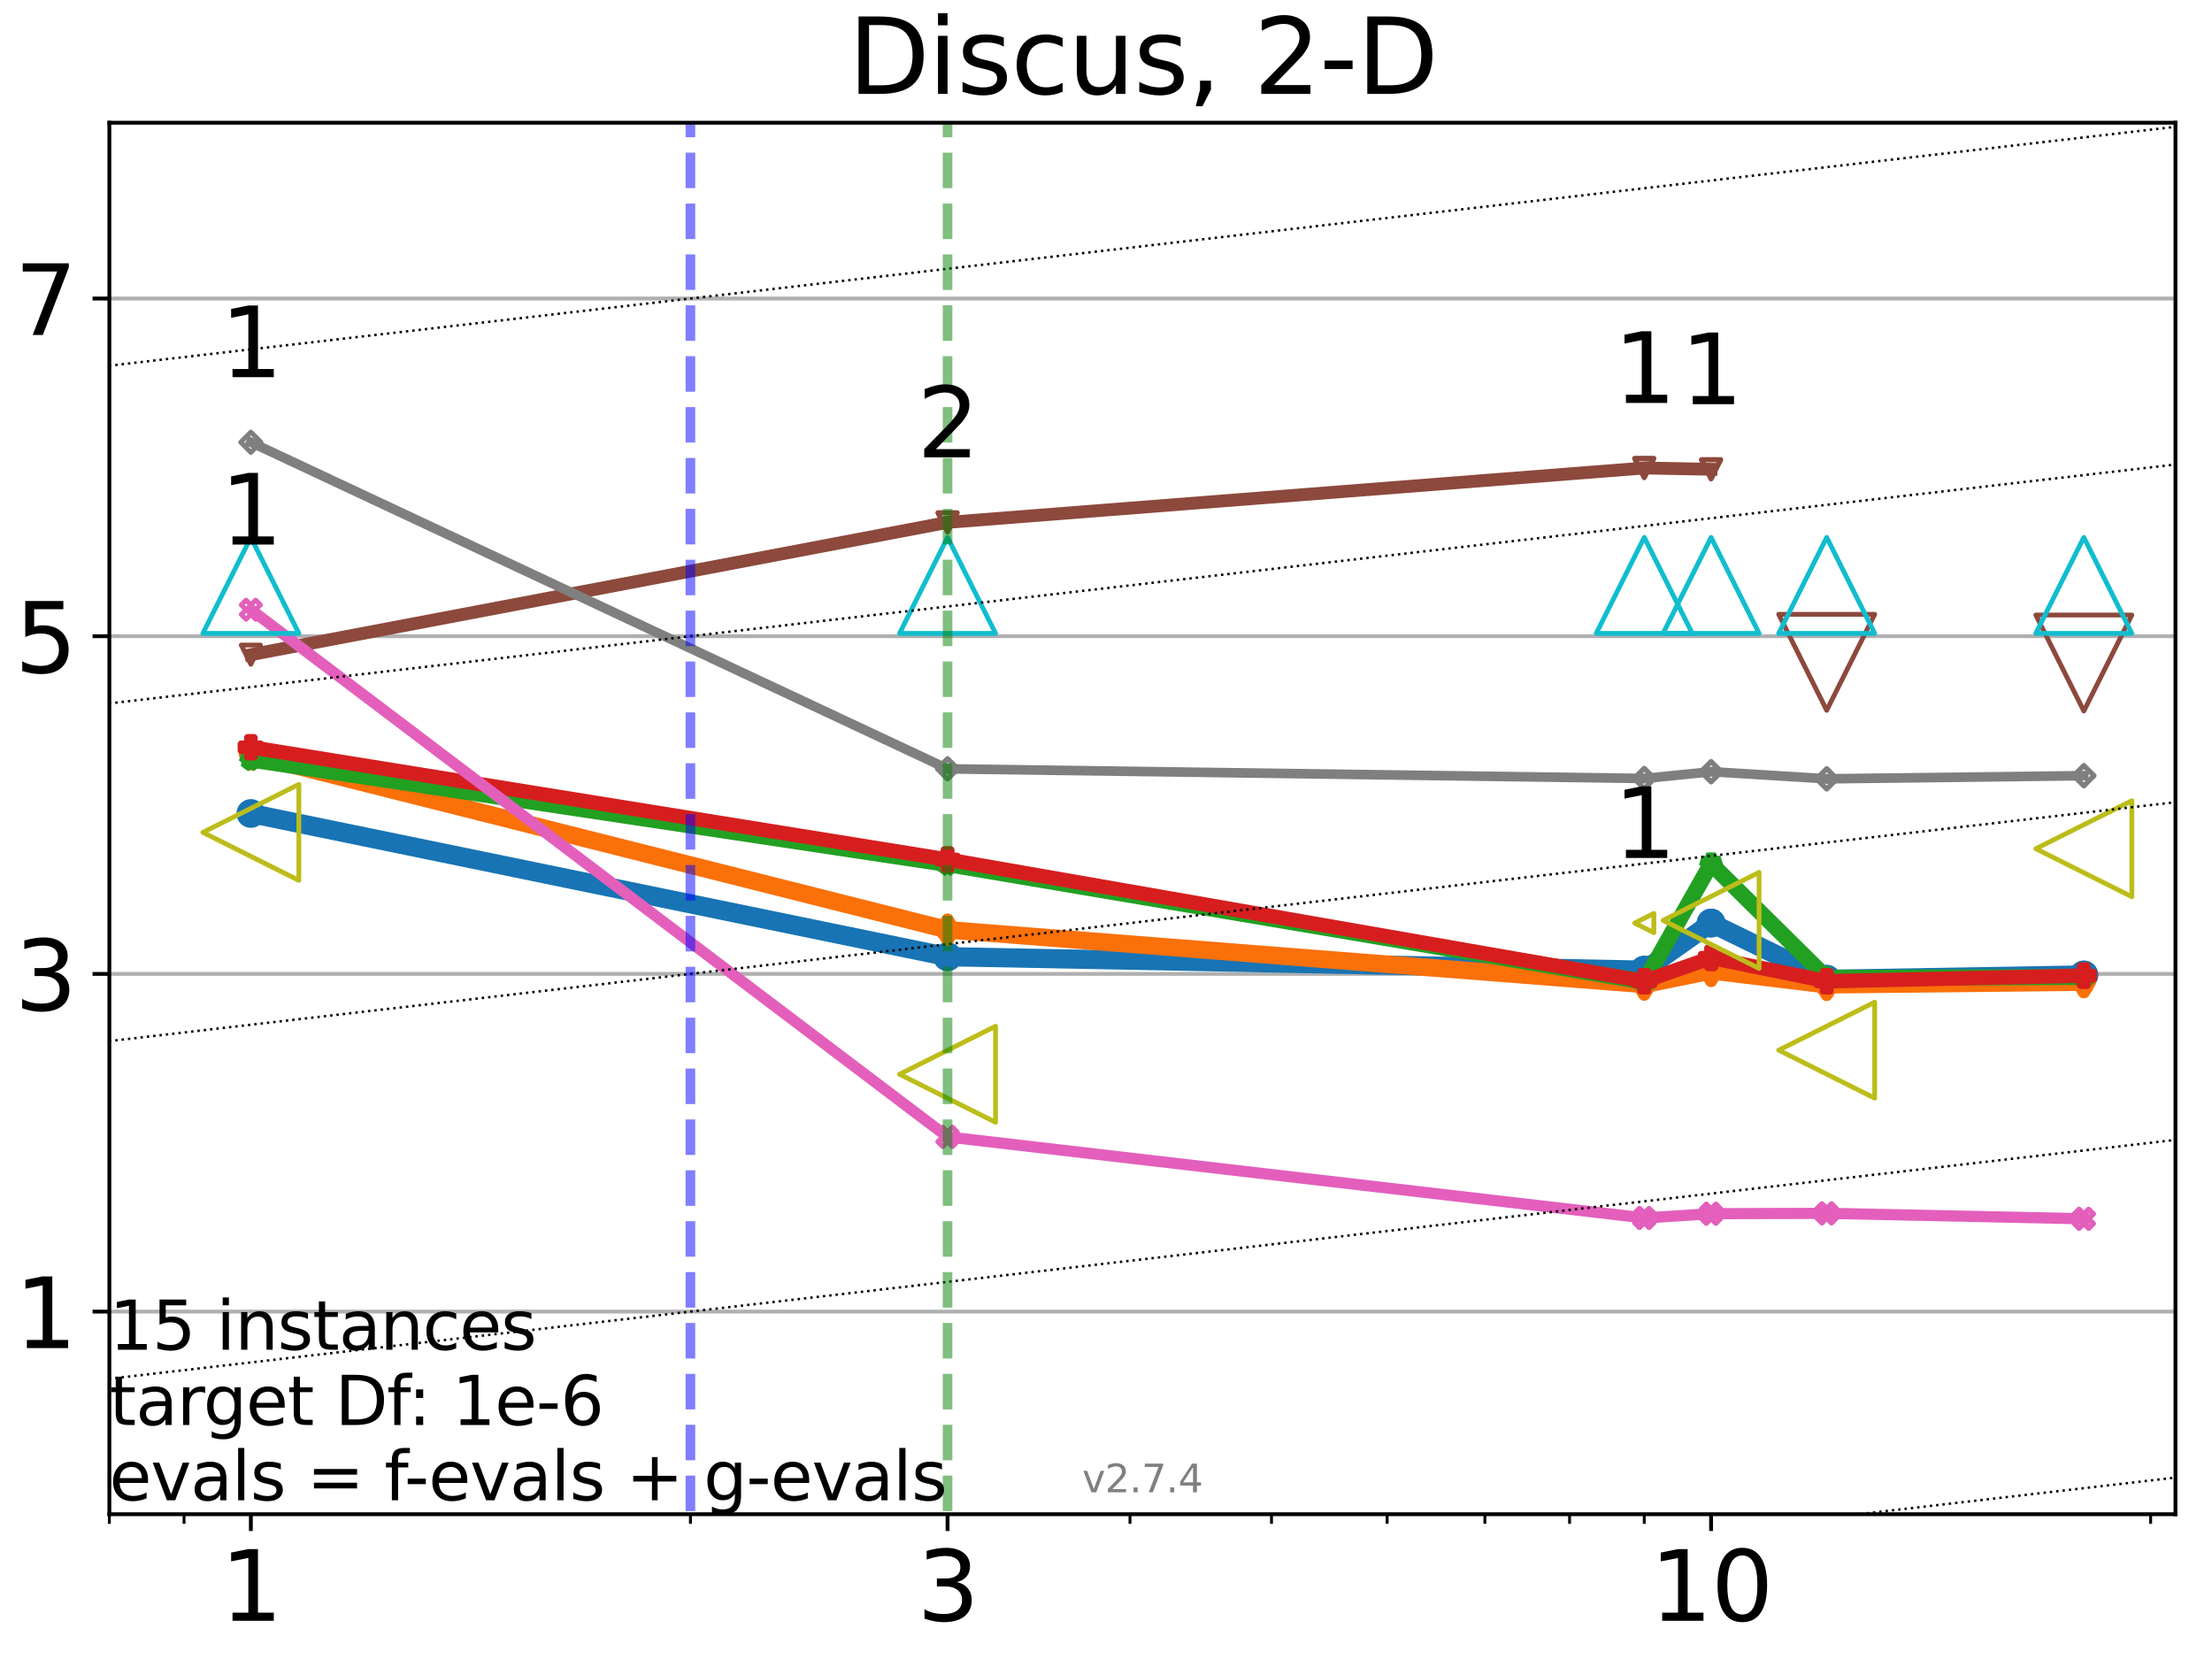 <?xml version="1.0" encoding="utf-8" standalone="no"?>
<!DOCTYPE svg PUBLIC "-//W3C//DTD SVG 1.1//EN"
  "http://www.w3.org/Graphics/SVG/1.1/DTD/svg11.dtd">
<svg xmlns:xlink="http://www.w3.org/1999/xlink" width="460.8pt" height="345.6pt" viewBox="0 0 460.8 345.6" xmlns="http://www.w3.org/2000/svg" version="1.1">
 <defs>
  <style type="text/css">*{stroke-linejoin: round; stroke-linecap: butt}</style>
 </defs>
 <g id="figure_1">
  <g id="patch_1">
   <path d="M 0 345.6 
L 460.8 345.6 
L 460.8 0 
L 0 0 
z
" style="fill: #ffffff"/>
  </g>
  <g id="axes_1">
   <g id="patch_2">
    <path d="M 22.78 315.44 
L 453.192 315.44 
L 453.192 25.56 
L 22.78 25.56 
z
" style="fill: #ffffff"/>
   </g>
   <g id="matplotlib.axis_1">
    <g id="xtick_1">
     <g id="line2d_1">
      <defs>
       <path id="m2e2ac3541f" d="M 0 0 
L 0 3.5 
" style="stroke: #000000; stroke-width: 0.8"/>
      </defs>
      <g>
       <use xlink:href="#m2e2ac3541f" x="52.259" y="315.44" style="stroke: #000000; stroke-width: 0.8"/>
      </g>
     </g>
     <g id="text_1">
      <!-- 1 -->
      <g transform="translate(45.897 337.637) scale(0.2 -0.2)">
       <defs>
        <path id="DejaVuSans-31" d="M 794 531 
L 1825 531 
L 1825 4091 
L 703 3866 
L 703 4441 
L 1819 4666 
L 2450 4666 
L 2450 531 
L 3481 531 
L 3481 0 
L 794 0 
L 794 531 
z
" transform="scale(0.016)"/>
       </defs>
       <use xlink:href="#DejaVuSans-31"/>
      </g>
     </g>
    </g>
    <g id="xtick_2">
     <g id="line2d_2">
      <g>
       <use xlink:href="#m2e2ac3541f" x="197.394" y="315.44" style="stroke: #000000; stroke-width: 0.8"/>
      </g>
     </g>
     <g id="text_2">
      <!-- 3 -->
      <g transform="translate(191.032 337.637) scale(0.2 -0.2)">
       <defs>
        <path id="DejaVuSans-33" d="M 2597 2516 
Q 3050 2419 3304 2112 
Q 3559 1806 3559 1356 
Q 3559 666 3084 287 
Q 2609 -91 1734 -91 
Q 1441 -91 1130 -33 
Q 819 25 488 141 
L 488 750 
Q 750 597 1062 519 
Q 1375 441 1716 441 
Q 2309 441 2620 675 
Q 2931 909 2931 1356 
Q 2931 1769 2642 2001 
Q 2353 2234 1838 2234 
L 1294 2234 
L 1294 2753 
L 1863 2753 
Q 2328 2753 2575 2939 
Q 2822 3125 2822 3475 
Q 2822 3834 2567 4026 
Q 2313 4219 1838 4219 
Q 1578 4219 1281 4162 
Q 984 4106 628 3988 
L 628 4550 
Q 988 4650 1302 4700 
Q 1616 4750 1894 4750 
Q 2613 4750 3031 4423 
Q 3450 4097 3450 3541 
Q 3450 3153 3228 2886 
Q 3006 2619 2597 2516 
z
" transform="scale(0.016)"/>
       </defs>
       <use xlink:href="#DejaVuSans-33"/>
      </g>
     </g>
    </g>
    <g id="xtick_3">
     <g id="line2d_3">
      <g>
       <use xlink:href="#m2e2ac3541f" x="356.449" y="315.44" style="stroke: #000000; stroke-width: 0.8"/>
      </g>
     </g>
     <g id="text_3">
      <!-- 10 -->
      <g transform="translate(343.724 337.637) scale(0.2 -0.2)">
       <defs>
        <path id="DejaVuSans-30" d="M 2034 4250 
Q 1547 4250 1301 3770 
Q 1056 3291 1056 2328 
Q 1056 1369 1301 889 
Q 1547 409 2034 409 
Q 2525 409 2770 889 
Q 3016 1369 3016 2328 
Q 3016 3291 2770 3770 
Q 2525 4250 2034 4250 
z
M 2034 4750 
Q 2819 4750 3233 4129 
Q 3647 3509 3647 2328 
Q 3647 1150 3233 529 
Q 2819 -91 2034 -91 
Q 1250 -91 836 529 
Q 422 1150 422 2328 
Q 422 3509 836 4129 
Q 1250 4750 2034 4750 
z
" transform="scale(0.016)"/>
       </defs>
       <use xlink:href="#DejaVuSans-31"/>
       <use xlink:href="#DejaVuSans-30" transform="translate(63.623 0)"/>
      </g>
     </g>
    </g>
    <g id="xtick_4">
     <g id="line2d_4">
      <defs>
       <path id="m52ffe28bef" d="M 0 0 
L 0 2 
" style="stroke: #000000; stroke-width: 0.6"/>
      </defs>
      <g>
       <use xlink:href="#m52ffe28bef" x="22.78" y="315.44" style="stroke: #000000; stroke-width: 0.6"/>
      </g>
     </g>
    </g>
    <g id="xtick_5">
     <g id="line2d_5">
      <g>
       <use xlink:href="#m52ffe28bef" x="38.34" y="315.44" style="stroke: #000000; stroke-width: 0.6"/>
      </g>
     </g>
    </g>
    <g id="xtick_6">
     <g id="line2d_6">
      <g>
       <use xlink:href="#m52ffe28bef" x="143.829" y="315.44" style="stroke: #000000; stroke-width: 0.6"/>
      </g>
     </g>
    </g>
    <g id="xtick_7">
     <g id="line2d_7">
      <g>
       <use xlink:href="#m52ffe28bef" x="235.399" y="315.44" style="stroke: #000000; stroke-width: 0.6"/>
      </g>
     </g>
    </g>
    <g id="xtick_8">
     <g id="line2d_8">
      <g>
       <use xlink:href="#m52ffe28bef" x="264.878" y="315.44" style="stroke: #000000; stroke-width: 0.6"/>
      </g>
     </g>
    </g>
    <g id="xtick_9">
     <g id="line2d_9">
      <g>
       <use xlink:href="#m52ffe28bef" x="288.965" y="315.44" style="stroke: #000000; stroke-width: 0.6"/>
      </g>
     </g>
    </g>
    <g id="xtick_10">
     <g id="line2d_10">
      <g>
       <use xlink:href="#m52ffe28bef" x="309.329" y="315.44" style="stroke: #000000; stroke-width: 0.6"/>
      </g>
     </g>
    </g>
    <g id="xtick_11">
     <g id="line2d_11">
      <g>
       <use xlink:href="#m52ffe28bef" x="326.97" y="315.44" style="stroke: #000000; stroke-width: 0.6"/>
      </g>
     </g>
    </g>
    <g id="xtick_12">
     <g id="line2d_12">
      <g>
       <use xlink:href="#m52ffe28bef" x="342.53" y="315.44" style="stroke: #000000; stroke-width: 0.6"/>
      </g>
     </g>
    </g>
    <g id="xtick_13">
     <g id="line2d_13">
      <g>
       <use xlink:href="#m52ffe28bef" x="448.019" y="315.44" style="stroke: #000000; stroke-width: 0.6"/>
      </g>
     </g>
    </g>
   </g>
   <g id="matplotlib.axis_2">
    <g id="ytick_1">
     <g id="line2d_14">
      <path d="M 22.78 273.232 
L 453.192 273.232 
" clip-path="url(#p1967e86c10)" style="fill: none; stroke: #b0b0b0; stroke-width: 0.8; stroke-linecap: square"/>
     </g>
     <g id="line2d_15">
      <defs>
       <path id="m8e913a5e82" d="M 0 0 
L -3.5 0 
" style="stroke: #000000; stroke-width: 0.8"/>
      </defs>
      <g>
       <use xlink:href="#m8e913a5e82" x="22.78" y="273.232" style="stroke: #000000; stroke-width: 0.8"/>
      </g>
     </g>
     <g id="text_4">
      <!-- 1 -->
      <g transform="translate(3.055 280.83) scale(0.2 -0.2)">
       <use xlink:href="#DejaVuSans-31"/>
      </g>
     </g>
    </g>
    <g id="ytick_2">
     <g id="line2d_16">
      <path d="M 22.78 202.884 
L 453.192 202.884 
" clip-path="url(#p1967e86c10)" style="fill: none; stroke: #b0b0b0; stroke-width: 0.8; stroke-linecap: square"/>
     </g>
     <g id="line2d_17">
      <g>
       <use xlink:href="#m8e913a5e82" x="22.78" y="202.884" style="stroke: #000000; stroke-width: 0.8"/>
      </g>
     </g>
     <g id="text_5">
      <!-- 3 -->
      <g transform="translate(3.055 210.483) scale(0.2 -0.2)">
       <use xlink:href="#DejaVuSans-33"/>
      </g>
     </g>
    </g>
    <g id="ytick_3">
     <g id="line2d_18">
      <path d="M 22.78 132.537 
L 453.192 132.537 
" clip-path="url(#p1967e86c10)" style="fill: none; stroke: #b0b0b0; stroke-width: 0.8; stroke-linecap: square"/>
     </g>
     <g id="line2d_19">
      <g>
       <use xlink:href="#m8e913a5e82" x="22.78" y="132.537" style="stroke: #000000; stroke-width: 0.8"/>
      </g>
     </g>
     <g id="text_6">
      <!-- 5 -->
      <g transform="translate(3.055 140.135) scale(0.2 -0.2)">
       <defs>
        <path id="DejaVuSans-35" d="M 691 4666 
L 3169 4666 
L 3169 4134 
L 1269 4134 
L 1269 2991 
Q 1406 3038 1543 3061 
Q 1681 3084 1819 3084 
Q 2600 3084 3056 2656 
Q 3513 2228 3513 1497 
Q 3513 744 3044 326 
Q 2575 -91 1722 -91 
Q 1428 -91 1123 -41 
Q 819 9 494 109 
L 494 744 
Q 775 591 1075 516 
Q 1375 441 1709 441 
Q 2250 441 2565 725 
Q 2881 1009 2881 1497 
Q 2881 1984 2565 2268 
Q 2250 2553 1709 2553 
Q 1456 2553 1204 2497 
Q 953 2441 691 2322 
L 691 4666 
z
" transform="scale(0.016)"/>
       </defs>
       <use xlink:href="#DejaVuSans-35"/>
      </g>
     </g>
    </g>
    <g id="ytick_4">
     <g id="line2d_20">
      <path d="M 22.78 62.19 
L 453.192 62.19 
" clip-path="url(#p1967e86c10)" style="fill: none; stroke: #b0b0b0; stroke-width: 0.8; stroke-linecap: square"/>
     </g>
     <g id="line2d_21">
      <g>
       <use xlink:href="#m8e913a5e82" x="22.78" y="62.19" style="stroke: #000000; stroke-width: 0.8"/>
      </g>
     </g>
     <g id="text_7">
      <!-- 7 -->
      <g transform="translate(3.055 69.788) scale(0.2 -0.2)">
       <defs>
        <path id="DejaVuSans-37" d="M 525 4666 
L 3525 4666 
L 3525 4397 
L 1831 0 
L 1172 0 
L 2766 4134 
L 525 4134 
L 525 4666 
z
" transform="scale(0.016)"/>
       </defs>
       <use xlink:href="#DejaVuSans-37"/>
      </g>
     </g>
    </g>
   </g>
   <g id="line2d_22">
    <path d="M 52.259 169.464 
L 197.394 199.296 
" clip-path="url(#p1967e86c10)" style="fill: none; stroke: #1874b4; stroke-width: 4; stroke-linecap: square"/>
    <defs>
     <path id="m35c09f59b8" d="M 0 1.5 
C 0.398 1.5 0.779 1.342 1.061 1.061 
C 1.342 0.779 1.5 0.398 1.5 0 
C 1.5 -0.398 1.342 -0.779 1.061 -1.061 
C 0.779 -1.342 0.398 -1.5 0 -1.5 
C -0.398 -1.5 -0.779 -1.342 -1.061 -1.061 
C -1.342 -0.779 -1.5 -0.398 -1.5 0 
C -1.5 0.398 -1.342 0.779 -1.061 1.061 
C -0.779 1.342 -0.398 1.5 0 1.5 
z
" style="stroke: #1874b4; stroke-width: 3"/>
    </defs>
    <g clip-path="url(#p1967e86c10)">
     <use xlink:href="#m35c09f59b8" x="52.259" y="169.464" style="fill-opacity: 0; stroke: #1874b4; stroke-width: 3"/>
     <use xlink:href="#m35c09f59b8" x="197.394" y="199.296" style="fill-opacity: 0; stroke: #1874b4; stroke-width: 3"/>
    </g>
   </g>
   <g id="line2d_23">
    <path d="M 197.394 199.296 
L 342.53 202.099 
" clip-path="url(#p1967e86c10)" style="fill: none; stroke: #1874b4; stroke-width: 4; stroke-linecap: square"/>
    <g clip-path="url(#p1967e86c10)">
     <use xlink:href="#m35c09f59b8" x="197.394" y="199.296" style="fill-opacity: 0; stroke: #1874b4; stroke-width: 3"/>
     <use xlink:href="#m35c09f59b8" x="342.53" y="202.099" style="fill-opacity: 0; stroke: #1874b4; stroke-width: 3"/>
    </g>
   </g>
   <g id="line2d_24">
    <path d="M 342.53 202.099 
L 356.449 192.288 
" clip-path="url(#p1967e86c10)" style="fill: none; stroke: #1874b4; stroke-width: 4; stroke-linecap: square"/>
    <g clip-path="url(#p1967e86c10)">
     <use xlink:href="#m35c09f59b8" x="342.53" y="202.099" style="fill-opacity: 0; stroke: #1874b4; stroke-width: 3"/>
     <use xlink:href="#m35c09f59b8" x="356.449" y="192.288" style="fill-opacity: 0; stroke: #1874b4; stroke-width: 3"/>
    </g>
   </g>
   <g id="line2d_25">
    <path d="M 356.449 192.288 
L 380.535 204.008 
" clip-path="url(#p1967e86c10)" style="fill: none; stroke: #1874b4; stroke-width: 4; stroke-linecap: square"/>
    <g clip-path="url(#p1967e86c10)">
     <use xlink:href="#m35c09f59b8" x="356.449" y="192.288" style="fill-opacity: 0; stroke: #1874b4; stroke-width: 3"/>
     <use xlink:href="#m35c09f59b8" x="380.535" y="204.008" style="fill-opacity: 0; stroke: #1874b4; stroke-width: 3"/>
    </g>
   </g>
   <g id="line2d_26">
    <path d="M 380.535 204.008 
L 434.1 203.105 
" clip-path="url(#p1967e86c10)" style="fill: none; stroke: #1874b4; stroke-width: 4; stroke-linecap: square"/>
    <g clip-path="url(#p1967e86c10)">
     <use xlink:href="#m35c09f59b8" x="380.535" y="204.008" style="fill-opacity: 0; stroke: #1874b4; stroke-width: 3"/>
     <use xlink:href="#m35c09f59b8" x="434.1" y="203.105" style="fill-opacity: 0; stroke: #1874b4; stroke-width: 3"/>
    </g>
   </g>
   <g id="line2d_27">
    <path d="M 434.1 203.105 
" clip-path="url(#p1967e86c10)" style="fill: none; stroke: #1874b4; stroke-width: 4; stroke-linecap: square"/>
    <g clip-path="url(#p1967e86c10)">
     <use xlink:href="#m35c09f59b8" x="434.1" y="203.105" style="fill-opacity: 0; stroke: #1874b4; stroke-width: 3"/>
    </g>
   </g>
   <g id="line2d_28"/>
   <g id="line2d_29">
    <path d="M 52.259 157.146 
L 197.394 193.699 
" clip-path="url(#p1967e86c10)" style="fill: none; stroke: #fa7009; stroke-width: 3.667; stroke-linecap: square"/>
    <defs>
     <path id="maec8cff6dd" d="M 0 2.121 
L 1.273 0 
L 0 -2.121 
L -1.273 0 
z
" style="stroke: #fa7009; stroke-width: 2.5; stroke-linejoin: miter"/>
    </defs>
    <g clip-path="url(#p1967e86c10)">
     <use xlink:href="#maec8cff6dd" x="52.259" y="157.146" style="fill-opacity: 0; stroke: #fa7009; stroke-width: 2.5; stroke-linejoin: miter"/>
     <use xlink:href="#maec8cff6dd" x="197.394" y="193.699" style="fill-opacity: 0; stroke: #fa7009; stroke-width: 2.5; stroke-linejoin: miter"/>
    </g>
   </g>
   <g id="line2d_30">
    <path d="M 197.394 193.699 
L 342.53 205.074 
" clip-path="url(#p1967e86c10)" style="fill: none; stroke: #fa7009; stroke-width: 3.667; stroke-linecap: square"/>
    <g clip-path="url(#p1967e86c10)">
     <use xlink:href="#maec8cff6dd" x="197.394" y="193.699" style="fill-opacity: 0; stroke: #fa7009; stroke-width: 2.5; stroke-linejoin: miter"/>
     <use xlink:href="#maec8cff6dd" x="342.53" y="205.074" style="fill-opacity: 0; stroke: #fa7009; stroke-width: 2.5; stroke-linejoin: miter"/>
    </g>
   </g>
   <g id="line2d_31">
    <path d="M 342.53 205.074 
L 356.449 202.23 
" clip-path="url(#p1967e86c10)" style="fill: none; stroke: #fa7009; stroke-width: 3.667; stroke-linecap: square"/>
    <g clip-path="url(#p1967e86c10)">
     <use xlink:href="#maec8cff6dd" x="342.53" y="205.074" style="fill-opacity: 0; stroke: #fa7009; stroke-width: 2.5; stroke-linejoin: miter"/>
     <use xlink:href="#maec8cff6dd" x="356.449" y="202.23" style="fill-opacity: 0; stroke: #fa7009; stroke-width: 2.5; stroke-linejoin: miter"/>
    </g>
   </g>
   <g id="line2d_32">
    <path d="M 356.449 202.23 
L 380.535 205.141 
" clip-path="url(#p1967e86c10)" style="fill: none; stroke: #fa7009; stroke-width: 3.667; stroke-linecap: square"/>
    <g clip-path="url(#p1967e86c10)">
     <use xlink:href="#maec8cff6dd" x="356.449" y="202.23" style="fill-opacity: 0; stroke: #fa7009; stroke-width: 2.5; stroke-linejoin: miter"/>
     <use xlink:href="#maec8cff6dd" x="380.535" y="205.141" style="fill-opacity: 0; stroke: #fa7009; stroke-width: 2.5; stroke-linejoin: miter"/>
    </g>
   </g>
   <g id="line2d_33">
    <path d="M 380.535 205.141 
L 434.1 204.583 
" clip-path="url(#p1967e86c10)" style="fill: none; stroke: #fa7009; stroke-width: 3.667; stroke-linecap: square"/>
    <g clip-path="url(#p1967e86c10)">
     <use xlink:href="#maec8cff6dd" x="380.535" y="205.141" style="fill-opacity: 0; stroke: #fa7009; stroke-width: 2.5; stroke-linejoin: miter"/>
     <use xlink:href="#maec8cff6dd" x="434.1" y="204.583" style="fill-opacity: 0; stroke: #fa7009; stroke-width: 2.5; stroke-linejoin: miter"/>
    </g>
   </g>
   <g id="line2d_34">
    <path d="M 434.1 204.583 
" clip-path="url(#p1967e86c10)" style="fill: none; stroke: #fa7009; stroke-width: 3.667; stroke-linecap: square"/>
    <g clip-path="url(#p1967e86c10)">
     <use xlink:href="#maec8cff6dd" x="434.1" y="204.583" style="fill-opacity: 0; stroke: #fa7009; stroke-width: 2.5; stroke-linejoin: miter"/>
    </g>
   </g>
   <g id="line2d_35"/>
   <g id="line2d_36">
    <path d="M 52.259 158.232 
L 197.394 180.018 
" clip-path="url(#p1967e86c10)" style="fill: none; stroke: #22a022; stroke-width: 3.333; stroke-linecap: square"/>
    <defs>
     <path id="mc46bf6f5e0" d="M 0 -2 
L -0.449 -0.618 
L -1.902 -0.618 
L -0.727 0.236 
L -1.176 1.618 
L -0 0.764 
L 1.176 1.618 
L 0.727 0.236 
L 1.902 -0.618 
L 0.449 -0.618 
z
" style="stroke: #22a022; stroke-width: 2; stroke-linejoin: bevel"/>
    </defs>
    <g clip-path="url(#p1967e86c10)">
     <use xlink:href="#mc46bf6f5e0" x="52.259" y="158.232" style="fill-opacity: 0; stroke: #22a022; stroke-width: 2; stroke-linejoin: bevel"/>
     <use xlink:href="#mc46bf6f5e0" x="197.394" y="180.018" style="fill-opacity: 0; stroke: #22a022; stroke-width: 2; stroke-linejoin: bevel"/>
    </g>
   </g>
   <g id="line2d_37">
    <path d="M 197.394 180.018 
L 342.53 204.515 
" clip-path="url(#p1967e86c10)" style="fill: none; stroke: #22a022; stroke-width: 3.333; stroke-linecap: square"/>
    <g clip-path="url(#p1967e86c10)">
     <use xlink:href="#mc46bf6f5e0" x="197.394" y="180.018" style="fill-opacity: 0; stroke: #22a022; stroke-width: 2; stroke-linejoin: bevel"/>
     <use xlink:href="#mc46bf6f5e0" x="342.53" y="204.515" style="fill-opacity: 0; stroke: #22a022; stroke-width: 2; stroke-linejoin: bevel"/>
    </g>
   </g>
   <g id="line2d_38">
    <path d="M 342.53 204.515 
L 356.449 179.929 
" clip-path="url(#p1967e86c10)" style="fill: none; stroke: #22a022; stroke-width: 3.333; stroke-linecap: square"/>
    <g clip-path="url(#p1967e86c10)">
     <use xlink:href="#mc46bf6f5e0" x="342.53" y="204.515" style="fill-opacity: 0; stroke: #22a022; stroke-width: 2; stroke-linejoin: bevel"/>
     <use xlink:href="#mc46bf6f5e0" x="356.449" y="179.929" style="fill-opacity: 0; stroke: #22a022; stroke-width: 2; stroke-linejoin: bevel"/>
    </g>
   </g>
   <g id="line2d_39">
    <path d="M 356.449 179.929 
L 380.535 203.728 
" clip-path="url(#p1967e86c10)" style="fill: none; stroke: #22a022; stroke-width: 3.333; stroke-linecap: square"/>
    <g clip-path="url(#p1967e86c10)">
     <use xlink:href="#mc46bf6f5e0" x="356.449" y="179.929" style="fill-opacity: 0; stroke: #22a022; stroke-width: 2; stroke-linejoin: bevel"/>
     <use xlink:href="#mc46bf6f5e0" x="380.535" y="203.728" style="fill-opacity: 0; stroke: #22a022; stroke-width: 2; stroke-linejoin: bevel"/>
    </g>
   </g>
   <g id="line2d_40">
    <path d="M 380.535 203.728 
L 434.1 203.515 
" clip-path="url(#p1967e86c10)" style="fill: none; stroke: #22a022; stroke-width: 3.333; stroke-linecap: square"/>
    <g clip-path="url(#p1967e86c10)">
     <use xlink:href="#mc46bf6f5e0" x="380.535" y="203.728" style="fill-opacity: 0; stroke: #22a022; stroke-width: 2; stroke-linejoin: bevel"/>
     <use xlink:href="#mc46bf6f5e0" x="434.1" y="203.515" style="fill-opacity: 0; stroke: #22a022; stroke-width: 2; stroke-linejoin: bevel"/>
    </g>
   </g>
   <g id="line2d_41">
    <path d="M 434.1 203.515 
" clip-path="url(#p1967e86c10)" style="fill: none; stroke: #22a022; stroke-width: 3.333; stroke-linecap: square"/>
    <g clip-path="url(#p1967e86c10)">
     <use xlink:href="#mc46bf6f5e0" x="434.1" y="203.515" style="fill-opacity: 0; stroke: #22a022; stroke-width: 2; stroke-linejoin: bevel"/>
    </g>
   </g>
   <g id="line2d_42"/>
   <g id="line2d_43">
    <path d="M 52.259 155.666 
L 197.394 179.062 
" clip-path="url(#p1967e86c10)" style="fill: none; stroke: #d61e1f; stroke-width: 3; stroke-linecap: square"/>
    <defs>
     <path id="md05f6f5b57" d="M -0.667 2 
L 0.667 2 
L 0.667 0.667 
L 2 0.667 
L 2 -0.667 
L 0.667 -0.667 
L 0.667 -2 
L -0.667 -2 
L -0.667 -0.667 
L -2 -0.667 
L -2 0.667 
L -0.667 0.667 
z
" style="stroke: #d61e1f; stroke-width: 1.5; stroke-linejoin: miter"/>
    </defs>
    <g clip-path="url(#p1967e86c10)">
     <use xlink:href="#md05f6f5b57" x="52.259" y="155.666" style="fill-opacity: 0; stroke: #d61e1f; stroke-width: 1.5; stroke-linejoin: miter"/>
     <use xlink:href="#md05f6f5b57" x="197.394" y="179.062" style="fill-opacity: 0; stroke: #d61e1f; stroke-width: 1.5; stroke-linejoin: miter"/>
    </g>
   </g>
   <g id="line2d_44">
    <path d="M 197.394 179.062 
L 342.53 204.407 
" clip-path="url(#p1967e86c10)" style="fill: none; stroke: #d61e1f; stroke-width: 3; stroke-linecap: square"/>
    <g clip-path="url(#p1967e86c10)">
     <use xlink:href="#md05f6f5b57" x="197.394" y="179.062" style="fill-opacity: 0; stroke: #d61e1f; stroke-width: 1.5; stroke-linejoin: miter"/>
     <use xlink:href="#md05f6f5b57" x="342.53" y="204.407" style="fill-opacity: 0; stroke: #d61e1f; stroke-width: 1.5; stroke-linejoin: miter"/>
    </g>
   </g>
   <g id="line2d_45">
    <path d="M 342.53 204.407 
L 356.449 199.524 
" clip-path="url(#p1967e86c10)" style="fill: none; stroke: #d61e1f; stroke-width: 3; stroke-linecap: square"/>
    <g clip-path="url(#p1967e86c10)">
     <use xlink:href="#md05f6f5b57" x="342.53" y="204.407" style="fill-opacity: 0; stroke: #d61e1f; stroke-width: 1.5; stroke-linejoin: miter"/>
     <use xlink:href="#md05f6f5b57" x="356.449" y="199.524" style="fill-opacity: 0; stroke: #d61e1f; stroke-width: 1.5; stroke-linejoin: miter"/>
    </g>
   </g>
   <g id="line2d_46">
    <path d="M 356.449 199.524 
L 380.535 204.416 
" clip-path="url(#p1967e86c10)" style="fill: none; stroke: #d61e1f; stroke-width: 3; stroke-linecap: square"/>
    <g clip-path="url(#p1967e86c10)">
     <use xlink:href="#md05f6f5b57" x="356.449" y="199.524" style="fill-opacity: 0; stroke: #d61e1f; stroke-width: 1.5; stroke-linejoin: miter"/>
     <use xlink:href="#md05f6f5b57" x="380.535" y="204.416" style="fill-opacity: 0; stroke: #d61e1f; stroke-width: 1.5; stroke-linejoin: miter"/>
    </g>
   </g>
   <g id="line2d_47">
    <path d="M 380.535 204.416 
L 434.1 203.241 
" clip-path="url(#p1967e86c10)" style="fill: none; stroke: #d61e1f; stroke-width: 3; stroke-linecap: square"/>
    <g clip-path="url(#p1967e86c10)">
     <use xlink:href="#md05f6f5b57" x="380.535" y="204.416" style="fill-opacity: 0; stroke: #d61e1f; stroke-width: 1.5; stroke-linejoin: miter"/>
     <use xlink:href="#md05f6f5b57" x="434.1" y="203.241" style="fill-opacity: 0; stroke: #d61e1f; stroke-width: 1.5; stroke-linejoin: miter"/>
    </g>
   </g>
   <g id="line2d_48">
    <path d="M 434.1 203.241 
" clip-path="url(#p1967e86c10)" style="fill: none; stroke: #d61e1f; stroke-width: 3; stroke-linecap: square"/>
    <g clip-path="url(#p1967e86c10)">
     <use xlink:href="#md05f6f5b57" x="434.1" y="203.241" style="fill-opacity: 0; stroke: #d61e1f; stroke-width: 1.5; stroke-linejoin: miter"/>
    </g>
   </g>
   <g id="line2d_49"/>
   <g id="line2d_50">
    <path d="M 52.259 136.378 
L 197.394 108.82 
" clip-path="url(#p1967e86c10)" style="fill: none; stroke: #8c493c; stroke-width: 2.667; stroke-linecap: square"/>
    <defs>
     <path id="m9a871a84d8" d="M -0 2 
L 2 -2 
L -2 -2 
z
" style="stroke: #8c493c; stroke-linejoin: miter"/>
    </defs>
    <g clip-path="url(#p1967e86c10)">
     <use xlink:href="#m9a871a84d8" x="52.259" y="136.378" style="fill-opacity: 0; stroke: #8c493c; stroke-linejoin: miter"/>
     <use xlink:href="#m9a871a84d8" x="197.394" y="108.82" style="fill-opacity: 0; stroke: #8c493c; stroke-linejoin: miter"/>
    </g>
   </g>
   <g id="line2d_51">
    <path d="M 197.394 108.82 
L 342.53 97.493 
" clip-path="url(#p1967e86c10)" style="fill: none; stroke: #8c493c; stroke-width: 2.667; stroke-linecap: square"/>
    <g clip-path="url(#p1967e86c10)">
     <use xlink:href="#m9a871a84d8" x="197.394" y="108.82" style="fill-opacity: 0; stroke: #8c493c; stroke-linejoin: miter"/>
     <use xlink:href="#m9a871a84d8" x="342.53" y="97.493" style="fill-opacity: 0; stroke: #8c493c; stroke-linejoin: miter"/>
    </g>
   </g>
   <g id="line2d_52">
    <path d="M 342.53 97.493 
L 356.449 97.759 
" clip-path="url(#p1967e86c10)" style="fill: none; stroke: #8c493c; stroke-width: 2.667; stroke-linecap: square"/>
    <g clip-path="url(#p1967e86c10)">
     <use xlink:href="#m9a871a84d8" x="342.53" y="97.493" style="fill-opacity: 0; stroke: #8c493c; stroke-linejoin: miter"/>
     <use xlink:href="#m9a871a84d8" x="356.449" y="97.759" style="fill-opacity: 0; stroke: #8c493c; stroke-linejoin: miter"/>
    </g>
   </g>
   <g id="line2d_53">
    <path d="M 356.449 97.759 
" clip-path="url(#p1967e86c10)" style="fill: none; stroke: #8c493c; stroke-width: 2.667; stroke-linecap: square"/>
    <g clip-path="url(#p1967e86c10)">
     <use xlink:href="#m9a871a84d8" x="356.449" y="97.759" style="fill-opacity: 0; stroke: #8c493c; stroke-linejoin: miter"/>
    </g>
   </g>
   <g id="line2d_54">
    <defs>
     <path id="m476d0fc147" d="M -0 10 
L 10 -10 
L -10 -10 
z
" style="stroke: #8c493c; stroke-linejoin: miter"/>
    </defs>
    <g clip-path="url(#p1967e86c10)">
     <use xlink:href="#m476d0fc147" x="380.535" y="137.972" style="fill-opacity: 0; stroke: #8c493c; stroke-linejoin: miter"/>
     <use xlink:href="#m476d0fc147" x="434.1" y="138.122" style="fill-opacity: 0; stroke: #8c493c; stroke-linejoin: miter"/>
    </g>
   </g>
   <g id="line2d_55"/>
   <g id="line2d_56">
    <path d="M 52.259 127.004 
L 197.394 236.835 
" clip-path="url(#p1967e86c10)" style="fill: none; stroke: #e35fbb; stroke-width: 2.333; stroke-linecap: square"/>
    <defs>
     <path id="m3ff47f6034" d="M -1 2 
L 0 1 
L 1 2 
L 2 1 
L 1 0 
L 2 -1 
L 1 -2 
L 0 -1 
L -1 -2 
L -2 -1 
L -1 0 
L -2 1 
z
" style="stroke: #e35fbb; stroke-linejoin: miter"/>
    </defs>
    <g clip-path="url(#p1967e86c10)">
     <use xlink:href="#m3ff47f6034" x="52.259" y="127.004" style="fill-opacity: 0; stroke: #e35fbb; stroke-linejoin: miter"/>
     <use xlink:href="#m3ff47f6034" x="197.394" y="236.835" style="fill-opacity: 0; stroke: #e35fbb; stroke-linejoin: miter"/>
    </g>
   </g>
   <g id="line2d_57">
    <path d="M 197.394 236.835 
L 342.53 253.721 
" clip-path="url(#p1967e86c10)" style="fill: none; stroke: #e35fbb; stroke-width: 2.333; stroke-linecap: square"/>
    <g clip-path="url(#p1967e86c10)">
     <use xlink:href="#m3ff47f6034" x="197.394" y="236.835" style="fill-opacity: 0; stroke: #e35fbb; stroke-linejoin: miter"/>
     <use xlink:href="#m3ff47f6034" x="342.53" y="253.721" style="fill-opacity: 0; stroke: #e35fbb; stroke-linejoin: miter"/>
    </g>
   </g>
   <g id="line2d_58">
    <path d="M 342.53 253.721 
L 356.449 252.838 
" clip-path="url(#p1967e86c10)" style="fill: none; stroke: #e35fbb; stroke-width: 2.333; stroke-linecap: square"/>
    <g clip-path="url(#p1967e86c10)">
     <use xlink:href="#m3ff47f6034" x="342.53" y="253.721" style="fill-opacity: 0; stroke: #e35fbb; stroke-linejoin: miter"/>
     <use xlink:href="#m3ff47f6034" x="356.449" y="252.838" style="fill-opacity: 0; stroke: #e35fbb; stroke-linejoin: miter"/>
    </g>
   </g>
   <g id="line2d_59">
    <path d="M 356.449 252.838 
L 380.535 252.758 
" clip-path="url(#p1967e86c10)" style="fill: none; stroke: #e35fbb; stroke-width: 2.333; stroke-linecap: square"/>
    <g clip-path="url(#p1967e86c10)">
     <use xlink:href="#m3ff47f6034" x="356.449" y="252.838" style="fill-opacity: 0; stroke: #e35fbb; stroke-linejoin: miter"/>
     <use xlink:href="#m3ff47f6034" x="380.535" y="252.758" style="fill-opacity: 0; stroke: #e35fbb; stroke-linejoin: miter"/>
    </g>
   </g>
   <g id="line2d_60">
    <path d="M 380.535 252.758 
L 434.1 253.892 
" clip-path="url(#p1967e86c10)" style="fill: none; stroke: #e35fbb; stroke-width: 2.333; stroke-linecap: square"/>
    <g clip-path="url(#p1967e86c10)">
     <use xlink:href="#m3ff47f6034" x="380.535" y="252.758" style="fill-opacity: 0; stroke: #e35fbb; stroke-linejoin: miter"/>
     <use xlink:href="#m3ff47f6034" x="434.1" y="253.892" style="fill-opacity: 0; stroke: #e35fbb; stroke-linejoin: miter"/>
    </g>
   </g>
   <g id="line2d_61">
    <path d="M 434.1 253.892 
" clip-path="url(#p1967e86c10)" style="fill: none; stroke: #e35fbb; stroke-width: 2.333; stroke-linecap: square"/>
    <g clip-path="url(#p1967e86c10)">
     <use xlink:href="#m3ff47f6034" x="434.1" y="253.892" style="fill-opacity: 0; stroke: #e35fbb; stroke-linejoin: miter"/>
    </g>
   </g>
   <g id="line2d_62"/>
   <g id="line2d_63">
    <defs>
     <path id="ma190e4dd59" d="M 0 -10 
L -10 10 
L 10 10 
z
" style="stroke: #11bdcf; stroke-linejoin: miter"/>
    </defs>
    <g clip-path="url(#p1967e86c10)">
     <use xlink:href="#ma190e4dd59" x="52.259" y="121.949" style="fill-opacity: 0; stroke: #11bdcf; stroke-linejoin: miter"/>
     <use xlink:href="#ma190e4dd59" x="197.394" y="121.949" style="fill-opacity: 0; stroke: #11bdcf; stroke-linejoin: miter"/>
     <use xlink:href="#ma190e4dd59" x="342.53" y="121.949" style="fill-opacity: 0; stroke: #11bdcf; stroke-linejoin: miter"/>
     <use xlink:href="#ma190e4dd59" x="356.449" y="121.949" style="fill-opacity: 0; stroke: #11bdcf; stroke-linejoin: miter"/>
     <use xlink:href="#ma190e4dd59" x="380.535" y="121.949" style="fill-opacity: 0; stroke: #11bdcf; stroke-linejoin: miter"/>
     <use xlink:href="#ma190e4dd59" x="434.1" y="121.949" style="fill-opacity: 0; stroke: #11bdcf; stroke-linejoin: miter"/>
    </g>
   </g>
   <g id="line2d_64"/>
   <g id="line2d_65">
    <path d="M 52.259 92.131 
L 197.394 160.163 
" clip-path="url(#p1967e86c10)" style="fill: none; stroke: #7f7f7f; stroke-width: 2; stroke-linecap: square"/>
    <defs>
     <path id="m4598756b85" d="M 0 2.121 
L 2.121 0 
L 0 -2.121 
L -2.121 0 
z
" style="stroke: #7f7f7f; stroke-linejoin: miter"/>
    </defs>
    <g clip-path="url(#p1967e86c10)">
     <use xlink:href="#m4598756b85" x="52.259" y="92.131" style="fill-opacity: 0; stroke: #7f7f7f; stroke-linejoin: miter"/>
     <use xlink:href="#m4598756b85" x="197.394" y="160.163" style="fill-opacity: 0; stroke: #7f7f7f; stroke-linejoin: miter"/>
    </g>
   </g>
   <g id="line2d_66">
    <path d="M 197.394 160.163 
L 342.53 162.172 
" clip-path="url(#p1967e86c10)" style="fill: none; stroke: #7f7f7f; stroke-width: 2; stroke-linecap: square"/>
    <g clip-path="url(#p1967e86c10)">
     <use xlink:href="#m4598756b85" x="197.394" y="160.163" style="fill-opacity: 0; stroke: #7f7f7f; stroke-linejoin: miter"/>
     <use xlink:href="#m4598756b85" x="342.53" y="162.172" style="fill-opacity: 0; stroke: #7f7f7f; stroke-linejoin: miter"/>
    </g>
   </g>
   <g id="line2d_67">
    <path d="M 342.53 162.172 
L 356.449 160.761 
" clip-path="url(#p1967e86c10)" style="fill: none; stroke: #7f7f7f; stroke-width: 2; stroke-linecap: square"/>
    <g clip-path="url(#p1967e86c10)">
     <use xlink:href="#m4598756b85" x="342.53" y="162.172" style="fill-opacity: 0; stroke: #7f7f7f; stroke-linejoin: miter"/>
     <use xlink:href="#m4598756b85" x="356.449" y="160.761" style="fill-opacity: 0; stroke: #7f7f7f; stroke-linejoin: miter"/>
    </g>
   </g>
   <g id="line2d_68">
    <path d="M 356.449 160.761 
L 380.535 162.242 
" clip-path="url(#p1967e86c10)" style="fill: none; stroke: #7f7f7f; stroke-width: 2; stroke-linecap: square"/>
    <g clip-path="url(#p1967e86c10)">
     <use xlink:href="#m4598756b85" x="356.449" y="160.761" style="fill-opacity: 0; stroke: #7f7f7f; stroke-linejoin: miter"/>
     <use xlink:href="#m4598756b85" x="380.535" y="162.242" style="fill-opacity: 0; stroke: #7f7f7f; stroke-linejoin: miter"/>
    </g>
   </g>
   <g id="line2d_69">
    <path d="M 380.535 162.242 
L 434.1 161.591 
" clip-path="url(#p1967e86c10)" style="fill: none; stroke: #7f7f7f; stroke-width: 2; stroke-linecap: square"/>
    <g clip-path="url(#p1967e86c10)">
     <use xlink:href="#m4598756b85" x="380.535" y="162.242" style="fill-opacity: 0; stroke: #7f7f7f; stroke-linejoin: miter"/>
     <use xlink:href="#m4598756b85" x="434.1" y="161.591" style="fill-opacity: 0; stroke: #7f7f7f; stroke-linejoin: miter"/>
    </g>
   </g>
   <g id="line2d_70">
    <path d="M 434.1 161.591 
" clip-path="url(#p1967e86c10)" style="fill: none; stroke: #7f7f7f; stroke-width: 2; stroke-linecap: square"/>
    <g clip-path="url(#p1967e86c10)">
     <use xlink:href="#m4598756b85" x="434.1" y="161.591" style="fill-opacity: 0; stroke: #7f7f7f; stroke-linejoin: miter"/>
    </g>
   </g>
   <g id="line2d_71"/>
   <g id="line2d_72">
    <path d="M 342.53 192.292 
" clip-path="url(#p1967e86c10)" style="fill: none; stroke: #bcbd1a; stroke-width: 2; stroke-linecap: square"/>
    <defs>
     <path id="m4ff10c0fc6" d="M -2 -0 
L 2 2 
L 2 -2 
z
" style="stroke: #bcbd1a; stroke-linejoin: miter"/>
    </defs>
    <g clip-path="url(#p1967e86c10)">
     <use xlink:href="#m4ff10c0fc6" x="342.53" y="192.292" style="fill-opacity: 0; stroke: #bcbd1a; stroke-linejoin: miter"/>
    </g>
   </g>
   <g id="line2d_73">
    <defs>
     <path id="m5ae2504524" d="M -10 -0 
L 10 10 
L 10 -10 
z
" style="stroke: #bcbd1a; stroke-linejoin: miter"/>
    </defs>
    <g clip-path="url(#p1967e86c10)">
     <use xlink:href="#m5ae2504524" x="52.259" y="173.398" style="fill-opacity: 0; stroke: #bcbd1a; stroke-linejoin: miter"/>
     <use xlink:href="#m5ae2504524" x="197.394" y="223.788" style="fill-opacity: 0; stroke: #bcbd1a; stroke-linejoin: miter"/>
     <use xlink:href="#m5ae2504524" x="356.449" y="191.73" style="fill-opacity: 0; stroke: #bcbd1a; stroke-linejoin: miter"/>
     <use xlink:href="#m5ae2504524" x="380.535" y="218.769" style="fill-opacity: 0; stroke: #bcbd1a; stroke-linejoin: miter"/>
     <use xlink:href="#m5ae2504524" x="434.1" y="176.803" style="fill-opacity: 0; stroke: #bcbd1a; stroke-linejoin: miter"/>
    </g>
   </g>
   <g id="line2d_74"/>
   <g id="line2d_75">
    <path d="M 117.702 346.6 
L 461.8 306.812 
" clip-path="url(#p1967e86c10)" style="fill: none; stroke-dasharray: 0.5,0.825; stroke-dashoffset: 0; stroke: #000000; stroke-width: 0.5"/>
   </g>
   <g id="line2d_76">
    <path d="M -1 289.978 
L 461.8 236.464 
" clip-path="url(#p1967e86c10)" style="fill: none; stroke-dasharray: 0.5,0.825; stroke-dashoffset: 0; stroke: #000000; stroke-width: 0.5"/>
   </g>
   <g id="line2d_77">
    <path d="M -1 219.631 
L 461.8 166.117 
" clip-path="url(#p1967e86c10)" style="fill: none; stroke-dasharray: 0.5,0.825; stroke-dashoffset: 0; stroke: #000000; stroke-width: 0.5"/>
   </g>
   <g id="line2d_78">
    <path d="M -1 149.284 
L 461.8 95.77 
" clip-path="url(#p1967e86c10)" style="fill: none; stroke-dasharray: 0.5,0.825; stroke-dashoffset: 0; stroke: #000000; stroke-width: 0.5"/>
   </g>
   <g id="line2d_79">
    <path d="M -1 78.936 
L 461.8 25.422 
" clip-path="url(#p1967e86c10)" style="fill: none; stroke-dasharray: 0.5,0.825; stroke-dashoffset: 0; stroke: #000000; stroke-width: 0.5"/>
   </g>
   <g id="LineCollection_1">
    <path d="M 143.829 346.6 
L 143.829 25.56 
" clip-path="url(#p1967e86c10)" style="fill: none; stroke-dasharray: 7.4,3.2; stroke-dashoffset: 0; stroke: #0000ff; stroke-opacity: 0.5; stroke-width: 2"/>
   </g>
   <g id="LineCollection_2">
    <path d="M 197.394 346.6 
L 197.394 25.56 
" clip-path="url(#p1967e86c10)" style="fill: none; stroke-dasharray: 7.4,3.2; stroke-dashoffset: 0; stroke: #008000; stroke-opacity: 0.5; stroke-width: 2"/>
   </g>
   <g id="patch_3">
    <path d="M 22.78 315.44 
L 22.78 25.56 
" style="fill: none; stroke: #000000; stroke-width: 0.8; stroke-linejoin: miter; stroke-linecap: square"/>
   </g>
   <g id="patch_4">
    <path d="M 453.192 315.44 
L 453.192 25.56 
" style="fill: none; stroke: #000000; stroke-width: 0.8; stroke-linejoin: miter; stroke-linecap: square"/>
   </g>
   <g id="patch_5">
    <path d="M 22.78 315.44 
L 453.192 315.44 
" style="fill: none; stroke: #000000; stroke-width: 0.8; stroke-linejoin: miter; stroke-linecap: square"/>
   </g>
   <g id="patch_6">
    <path d="M 22.78 25.56 
L 453.192 25.56 
" style="fill: none; stroke: #000000; stroke-width: 0.8; stroke-linejoin: miter; stroke-linecap: square"/>
   </g>
   <g id="text_8">
    <!-- 2 -->
    <g transform="translate(191.032 95.263) scale(0.2 -0.2)">
     <defs>
      <path id="DejaVuSans-32" d="M 1228 531 
L 3431 531 
L 3431 0 
L 469 0 
L 469 531 
Q 828 903 1448 1529 
Q 2069 2156 2228 2338 
Q 2531 2678 2651 2914 
Q 2772 3150 2772 3378 
Q 2772 3750 2511 3984 
Q 2250 4219 1831 4219 
Q 1534 4219 1204 4116 
Q 875 4013 500 3803 
L 500 4441 
Q 881 4594 1212 4672 
Q 1544 4750 1819 4750 
Q 2544 4750 2975 4387 
Q 3406 4025 3406 3419 
Q 3406 3131 3298 2873 
Q 3191 2616 2906 2266 
Q 2828 2175 2409 1742 
Q 1991 1309 1228 531 
z
" transform="scale(0.016)"/>
     </defs>
     <use xlink:href="#DejaVuSans-32"/>
    </g>
   </g>
   <g id="text_9">
    <!-- 1 -->
    <g transform="translate(336.167 83.936) scale(0.2 -0.2)">
     <use xlink:href="#DejaVuSans-31"/>
    </g>
   </g>
   <g id="text_10">
    <!-- 1 -->
    <g transform="translate(350.086 84.202) scale(0.2 -0.2)">
     <use xlink:href="#DejaVuSans-31"/>
    </g>
   </g>
   <g id="text_11">
    <!-- 1 -->
    <g transform="translate(45.897 113.447) scale(0.2 -0.2)">
     <use xlink:href="#DejaVuSans-31"/>
    </g>
   </g>
   <g id="text_12">
    <!-- 1 -->
    <g transform="translate(45.897 78.574) scale(0.2 -0.2)">
     <use xlink:href="#DejaVuSans-31"/>
    </g>
   </g>
   <g id="text_13">
    <!-- 1 -->
    <g transform="translate(336.167 178.735) scale(0.2 -0.2)">
     <use xlink:href="#DejaVuSans-31"/>
    </g>
   </g>
   <g id="text_14">
    <!-- 15 instances -->
    <g transform="translate(22.78 281.175) scale(0.14 -0.14)">
     <defs>
      <path id="DejaVuSans-20" transform="scale(0.016)"/>
      <path id="DejaVuSans-69" d="M 603 3500 
L 1178 3500 
L 1178 0 
L 603 0 
L 603 3500 
z
M 603 4863 
L 1178 4863 
L 1178 4134 
L 603 4134 
L 603 4863 
z
" transform="scale(0.016)"/>
      <path id="DejaVuSans-6e" d="M 3513 2113 
L 3513 0 
L 2938 0 
L 2938 2094 
Q 2938 2591 2744 2837 
Q 2550 3084 2163 3084 
Q 1697 3084 1428 2787 
Q 1159 2491 1159 1978 
L 1159 0 
L 581 0 
L 581 3500 
L 1159 3500 
L 1159 2956 
Q 1366 3272 1645 3428 
Q 1925 3584 2291 3584 
Q 2894 3584 3203 3211 
Q 3513 2838 3513 2113 
z
" transform="scale(0.016)"/>
      <path id="DejaVuSans-73" d="M 2834 3397 
L 2834 2853 
Q 2591 2978 2328 3040 
Q 2066 3103 1784 3103 
Q 1356 3103 1142 2972 
Q 928 2841 928 2578 
Q 928 2378 1081 2264 
Q 1234 2150 1697 2047 
L 1894 2003 
Q 2506 1872 2764 1633 
Q 3022 1394 3022 966 
Q 3022 478 2636 193 
Q 2250 -91 1575 -91 
Q 1294 -91 989 -36 
Q 684 19 347 128 
L 347 722 
Q 666 556 975 473 
Q 1284 391 1588 391 
Q 1994 391 2212 530 
Q 2431 669 2431 922 
Q 2431 1156 2273 1281 
Q 2116 1406 1581 1522 
L 1381 1569 
Q 847 1681 609 1914 
Q 372 2147 372 2553 
Q 372 3047 722 3315 
Q 1072 3584 1716 3584 
Q 2034 3584 2315 3537 
Q 2597 3491 2834 3397 
z
" transform="scale(0.016)"/>
      <path id="DejaVuSans-74" d="M 1172 4494 
L 1172 3500 
L 2356 3500 
L 2356 3053 
L 1172 3053 
L 1172 1153 
Q 1172 725 1289 603 
Q 1406 481 1766 481 
L 2356 481 
L 2356 0 
L 1766 0 
Q 1100 0 847 248 
Q 594 497 594 1153 
L 594 3053 
L 172 3053 
L 172 3500 
L 594 3500 
L 594 4494 
L 1172 4494 
z
" transform="scale(0.016)"/>
      <path id="DejaVuSans-61" d="M 2194 1759 
Q 1497 1759 1228 1600 
Q 959 1441 959 1056 
Q 959 750 1161 570 
Q 1363 391 1709 391 
Q 2188 391 2477 730 
Q 2766 1069 2766 1631 
L 2766 1759 
L 2194 1759 
z
M 3341 1997 
L 3341 0 
L 2766 0 
L 2766 531 
Q 2569 213 2275 61 
Q 1981 -91 1556 -91 
Q 1019 -91 701 211 
Q 384 513 384 1019 
Q 384 1609 779 1909 
Q 1175 2209 1959 2209 
L 2766 2209 
L 2766 2266 
Q 2766 2663 2505 2880 
Q 2244 3097 1772 3097 
Q 1472 3097 1187 3025 
Q 903 2953 641 2809 
L 641 3341 
Q 956 3463 1253 3523 
Q 1550 3584 1831 3584 
Q 2591 3584 2966 3190 
Q 3341 2797 3341 1997 
z
" transform="scale(0.016)"/>
      <path id="DejaVuSans-63" d="M 3122 3366 
L 3122 2828 
Q 2878 2963 2633 3030 
Q 2388 3097 2138 3097 
Q 1578 3097 1268 2742 
Q 959 2388 959 1747 
Q 959 1106 1268 751 
Q 1578 397 2138 397 
Q 2388 397 2633 464 
Q 2878 531 3122 666 
L 3122 134 
Q 2881 22 2623 -34 
Q 2366 -91 2075 -91 
Q 1284 -91 818 406 
Q 353 903 353 1747 
Q 353 2603 823 3093 
Q 1294 3584 2113 3584 
Q 2378 3584 2631 3529 
Q 2884 3475 3122 3366 
z
" transform="scale(0.016)"/>
      <path id="DejaVuSans-65" d="M 3597 1894 
L 3597 1613 
L 953 1613 
Q 991 1019 1311 708 
Q 1631 397 2203 397 
Q 2534 397 2845 478 
Q 3156 559 3463 722 
L 3463 178 
Q 3153 47 2828 -22 
Q 2503 -91 2169 -91 
Q 1331 -91 842 396 
Q 353 884 353 1716 
Q 353 2575 817 3079 
Q 1281 3584 2069 3584 
Q 2775 3584 3186 3129 
Q 3597 2675 3597 1894 
z
M 3022 2063 
Q 3016 2534 2758 2815 
Q 2500 3097 2075 3097 
Q 1594 3097 1305 2825 
Q 1016 2553 972 2059 
L 3022 2063 
z
" transform="scale(0.016)"/>
     </defs>
     <use xlink:href="#DejaVuSans-31"/>
     <use xlink:href="#DejaVuSans-35" transform="translate(63.623 0)"/>
     <use xlink:href="#DejaVuSans-20" transform="translate(127.246 0)"/>
     <use xlink:href="#DejaVuSans-69" transform="translate(159.033 0)"/>
     <use xlink:href="#DejaVuSans-6e" transform="translate(186.816 0)"/>
     <use xlink:href="#DejaVuSans-73" transform="translate(250.195 0)"/>
     <use xlink:href="#DejaVuSans-74" transform="translate(302.295 0)"/>
     <use xlink:href="#DejaVuSans-61" transform="translate(341.504 0)"/>
     <use xlink:href="#DejaVuSans-6e" transform="translate(402.783 0)"/>
     <use xlink:href="#DejaVuSans-63" transform="translate(466.162 0)"/>
     <use xlink:href="#DejaVuSans-65" transform="translate(521.143 0)"/>
     <use xlink:href="#DejaVuSans-73" transform="translate(582.666 0)"/>
    </g>
    <!-- target Df: 1e-6 -->
    <g transform="translate(22.78 296.851) scale(0.14 -0.14)">
     <defs>
      <path id="DejaVuSans-72" d="M 2631 2963 
Q 2534 3019 2420 3045 
Q 2306 3072 2169 3072 
Q 1681 3072 1420 2755 
Q 1159 2438 1159 1844 
L 1159 0 
L 581 0 
L 581 3500 
L 1159 3500 
L 1159 2956 
Q 1341 3275 1631 3429 
Q 1922 3584 2338 3584 
Q 2397 3584 2469 3576 
Q 2541 3569 2628 3553 
L 2631 2963 
z
" transform="scale(0.016)"/>
      <path id="DejaVuSans-67" d="M 2906 1791 
Q 2906 2416 2648 2759 
Q 2391 3103 1925 3103 
Q 1463 3103 1205 2759 
Q 947 2416 947 1791 
Q 947 1169 1205 825 
Q 1463 481 1925 481 
Q 2391 481 2648 825 
Q 2906 1169 2906 1791 
z
M 3481 434 
Q 3481 -459 3084 -895 
Q 2688 -1331 1869 -1331 
Q 1566 -1331 1297 -1286 
Q 1028 -1241 775 -1147 
L 775 -588 
Q 1028 -725 1275 -790 
Q 1522 -856 1778 -856 
Q 2344 -856 2625 -561 
Q 2906 -266 2906 331 
L 2906 616 
Q 2728 306 2450 153 
Q 2172 0 1784 0 
Q 1141 0 747 490 
Q 353 981 353 1791 
Q 353 2603 747 3093 
Q 1141 3584 1784 3584 
Q 2172 3584 2450 3431 
Q 2728 3278 2906 2969 
L 2906 3500 
L 3481 3500 
L 3481 434 
z
" transform="scale(0.016)"/>
      <path id="DejaVuSans-44" d="M 1259 4147 
L 1259 519 
L 2022 519 
Q 2988 519 3436 956 
Q 3884 1394 3884 2338 
Q 3884 3275 3436 3711 
Q 2988 4147 2022 4147 
L 1259 4147 
z
M 628 4666 
L 1925 4666 
Q 3281 4666 3915 4102 
Q 4550 3538 4550 2338 
Q 4550 1131 3912 565 
Q 3275 0 1925 0 
L 628 0 
L 628 4666 
z
" transform="scale(0.016)"/>
      <path id="DejaVuSans-66" d="M 2375 4863 
L 2375 4384 
L 1825 4384 
Q 1516 4384 1395 4259 
Q 1275 4134 1275 3809 
L 1275 3500 
L 2222 3500 
L 2222 3053 
L 1275 3053 
L 1275 0 
L 697 0 
L 697 3053 
L 147 3053 
L 147 3500 
L 697 3500 
L 697 3744 
Q 697 4328 969 4595 
Q 1241 4863 1831 4863 
L 2375 4863 
z
" transform="scale(0.016)"/>
      <path id="DejaVuSans-3a" d="M 750 794 
L 1409 794 
L 1409 0 
L 750 0 
L 750 794 
z
M 750 3309 
L 1409 3309 
L 1409 2516 
L 750 2516 
L 750 3309 
z
" transform="scale(0.016)"/>
      <path id="DejaVuSans-2d" d="M 313 2009 
L 1997 2009 
L 1997 1497 
L 313 1497 
L 313 2009 
z
" transform="scale(0.016)"/>
      <path id="DejaVuSans-36" d="M 2113 2584 
Q 1688 2584 1439 2293 
Q 1191 2003 1191 1497 
Q 1191 994 1439 701 
Q 1688 409 2113 409 
Q 2538 409 2786 701 
Q 3034 994 3034 1497 
Q 3034 2003 2786 2293 
Q 2538 2584 2113 2584 
z
M 3366 4563 
L 3366 3988 
Q 3128 4100 2886 4159 
Q 2644 4219 2406 4219 
Q 1781 4219 1451 3797 
Q 1122 3375 1075 2522 
Q 1259 2794 1537 2939 
Q 1816 3084 2150 3084 
Q 2853 3084 3261 2657 
Q 3669 2231 3669 1497 
Q 3669 778 3244 343 
Q 2819 -91 2113 -91 
Q 1303 -91 875 529 
Q 447 1150 447 2328 
Q 447 3434 972 4092 
Q 1497 4750 2381 4750 
Q 2619 4750 2861 4703 
Q 3103 4656 3366 4563 
z
" transform="scale(0.016)"/>
     </defs>
     <use xlink:href="#DejaVuSans-74"/>
     <use xlink:href="#DejaVuSans-61" transform="translate(39.209 0)"/>
     <use xlink:href="#DejaVuSans-72" transform="translate(100.488 0)"/>
     <use xlink:href="#DejaVuSans-67" transform="translate(139.852 0)"/>
     <use xlink:href="#DejaVuSans-65" transform="translate(203.328 0)"/>
     <use xlink:href="#DejaVuSans-74" transform="translate(264.852 0)"/>
     <use xlink:href="#DejaVuSans-20" transform="translate(304.061 0)"/>
     <use xlink:href="#DejaVuSans-44" transform="translate(335.848 0)"/>
     <use xlink:href="#DejaVuSans-66" transform="translate(412.85 0)"/>
     <use xlink:href="#DejaVuSans-3a" transform="translate(444.43 0)"/>
     <use xlink:href="#DejaVuSans-20" transform="translate(478.121 0)"/>
     <use xlink:href="#DejaVuSans-31" transform="translate(509.908 0)"/>
     <use xlink:href="#DejaVuSans-65" transform="translate(573.531 0)"/>
     <use xlink:href="#DejaVuSans-2d" transform="translate(635.055 0)"/>
     <use xlink:href="#DejaVuSans-36" transform="translate(671.139 0)"/>
    </g>
    <!-- evals = f-evals + g-evals -->
    <g transform="translate(22.78 312.528) scale(0.14 -0.14)">
     <defs>
      <path id="DejaVuSans-76" d="M 191 3500 
L 800 3500 
L 1894 563 
L 2988 3500 
L 3597 3500 
L 2284 0 
L 1503 0 
L 191 3500 
z
" transform="scale(0.016)"/>
      <path id="DejaVuSans-6c" d="M 603 4863 
L 1178 4863 
L 1178 0 
L 603 0 
L 603 4863 
z
" transform="scale(0.016)"/>
      <path id="DejaVuSans-3d" d="M 678 2906 
L 4684 2906 
L 4684 2381 
L 678 2381 
L 678 2906 
z
M 678 1631 
L 4684 1631 
L 4684 1100 
L 678 1100 
L 678 1631 
z
" transform="scale(0.016)"/>
      <path id="DejaVuSans-2b" d="M 2944 4013 
L 2944 2272 
L 4684 2272 
L 4684 1741 
L 2944 1741 
L 2944 0 
L 2419 0 
L 2419 1741 
L 678 1741 
L 678 2272 
L 2419 2272 
L 2419 4013 
L 2944 4013 
z
" transform="scale(0.016)"/>
     </defs>
     <use xlink:href="#DejaVuSans-65"/>
     <use xlink:href="#DejaVuSans-76" transform="translate(61.523 0)"/>
     <use xlink:href="#DejaVuSans-61" transform="translate(120.703 0)"/>
     <use xlink:href="#DejaVuSans-6c" transform="translate(181.982 0)"/>
     <use xlink:href="#DejaVuSans-73" transform="translate(209.766 0)"/>
     <use xlink:href="#DejaVuSans-20" transform="translate(261.865 0)"/>
     <use xlink:href="#DejaVuSans-3d" transform="translate(293.652 0)"/>
     <use xlink:href="#DejaVuSans-20" transform="translate(377.441 0)"/>
     <use xlink:href="#DejaVuSans-66" transform="translate(409.229 0)"/>
     <use xlink:href="#DejaVuSans-2d" transform="translate(438.934 0)"/>
     <use xlink:href="#DejaVuSans-65" transform="translate(475.018 0)"/>
     <use xlink:href="#DejaVuSans-76" transform="translate(536.541 0)"/>
     <use xlink:href="#DejaVuSans-61" transform="translate(595.721 0)"/>
     <use xlink:href="#DejaVuSans-6c" transform="translate(657 0)"/>
     <use xlink:href="#DejaVuSans-73" transform="translate(684.783 0)"/>
     <use xlink:href="#DejaVuSans-20" transform="translate(736.883 0)"/>
     <use xlink:href="#DejaVuSans-2b" transform="translate(768.67 0)"/>
     <use xlink:href="#DejaVuSans-20" transform="translate(852.459 0)"/>
     <use xlink:href="#DejaVuSans-67" transform="translate(884.246 0)"/>
     <use xlink:href="#DejaVuSans-2d" transform="translate(947.723 0)"/>
     <use xlink:href="#DejaVuSans-65" transform="translate(983.807 0)"/>
     <use xlink:href="#DejaVuSans-76" transform="translate(1045.33 0)"/>
     <use xlink:href="#DejaVuSans-61" transform="translate(1104.51 0)"/>
     <use xlink:href="#DejaVuSans-6c" transform="translate(1165.789 0)"/>
     <use xlink:href="#DejaVuSans-73" transform="translate(1193.572 0)"/>
    </g>
   </g>
   <g id="text_15">
    <!-- v2.7.4 -->
    <g style="fill: #808080" transform="translate(225.441 310.877) scale(0.08 -0.08)">
     <defs>
      <path id="DejaVuSans-2e" d="M 684 794 
L 1344 794 
L 1344 0 
L 684 0 
L 684 794 
z
" transform="scale(0.016)"/>
      <path id="DejaVuSans-34" d="M 2419 4116 
L 825 1625 
L 2419 1625 
L 2419 4116 
z
M 2253 4666 
L 3047 4666 
L 3047 1625 
L 3713 1625 
L 3713 1100 
L 3047 1100 
L 3047 0 
L 2419 0 
L 2419 1100 
L 313 1100 
L 313 1709 
L 2253 4666 
z
" transform="scale(0.016)"/>
     </defs>
     <use xlink:href="#DejaVuSans-76"/>
     <use xlink:href="#DejaVuSans-32" transform="translate(59.18 0)"/>
     <use xlink:href="#DejaVuSans-2e" transform="translate(122.803 0)"/>
     <use xlink:href="#DejaVuSans-37" transform="translate(154.59 0)"/>
     <use xlink:href="#DejaVuSans-2e" transform="translate(218.213 0)"/>
     <use xlink:href="#DejaVuSans-34" transform="translate(250 0)"/>
    </g>
   </g>
   <g id="text_16">
    <!-- Discus, 2-D -->
    <g transform="translate(176.686 19.56) scale(0.216 -0.216)">
     <defs>
      <path id="DejaVuSans-75" d="M 544 1381 
L 544 3500 
L 1119 3500 
L 1119 1403 
Q 1119 906 1312 657 
Q 1506 409 1894 409 
Q 2359 409 2629 706 
Q 2900 1003 2900 1516 
L 2900 3500 
L 3475 3500 
L 3475 0 
L 2900 0 
L 2900 538 
Q 2691 219 2414 64 
Q 2138 -91 1772 -91 
Q 1169 -91 856 284 
Q 544 659 544 1381 
z
M 1991 3584 
L 1991 3584 
z
" transform="scale(0.016)"/>
      <path id="DejaVuSans-2c" d="M 750 794 
L 1409 794 
L 1409 256 
L 897 -744 
L 494 -744 
L 750 256 
L 750 794 
z
" transform="scale(0.016)"/>
     </defs>
     <use xlink:href="#DejaVuSans-44"/>
     <use xlink:href="#DejaVuSans-69" transform="translate(77.002 0)"/>
     <use xlink:href="#DejaVuSans-73" transform="translate(104.785 0)"/>
     <use xlink:href="#DejaVuSans-63" transform="translate(156.885 0)"/>
     <use xlink:href="#DejaVuSans-75" transform="translate(211.865 0)"/>
     <use xlink:href="#DejaVuSans-73" transform="translate(275.244 0)"/>
     <use xlink:href="#DejaVuSans-2c" transform="translate(327.344 0)"/>
     <use xlink:href="#DejaVuSans-20" transform="translate(359.131 0)"/>
     <use xlink:href="#DejaVuSans-32" transform="translate(390.918 0)"/>
     <use xlink:href="#DejaVuSans-2d" transform="translate(454.541 0)"/>
     <use xlink:href="#DejaVuSans-44" transform="translate(490.625 0)"/>
    </g>
   </g>
  </g>
 </g>
 <defs>
  <clipPath id="p1967e86c10">
   <rect x="22.78" y="25.56" width="430.412" height="289.88"/>
  </clipPath>
 </defs>
</svg>
